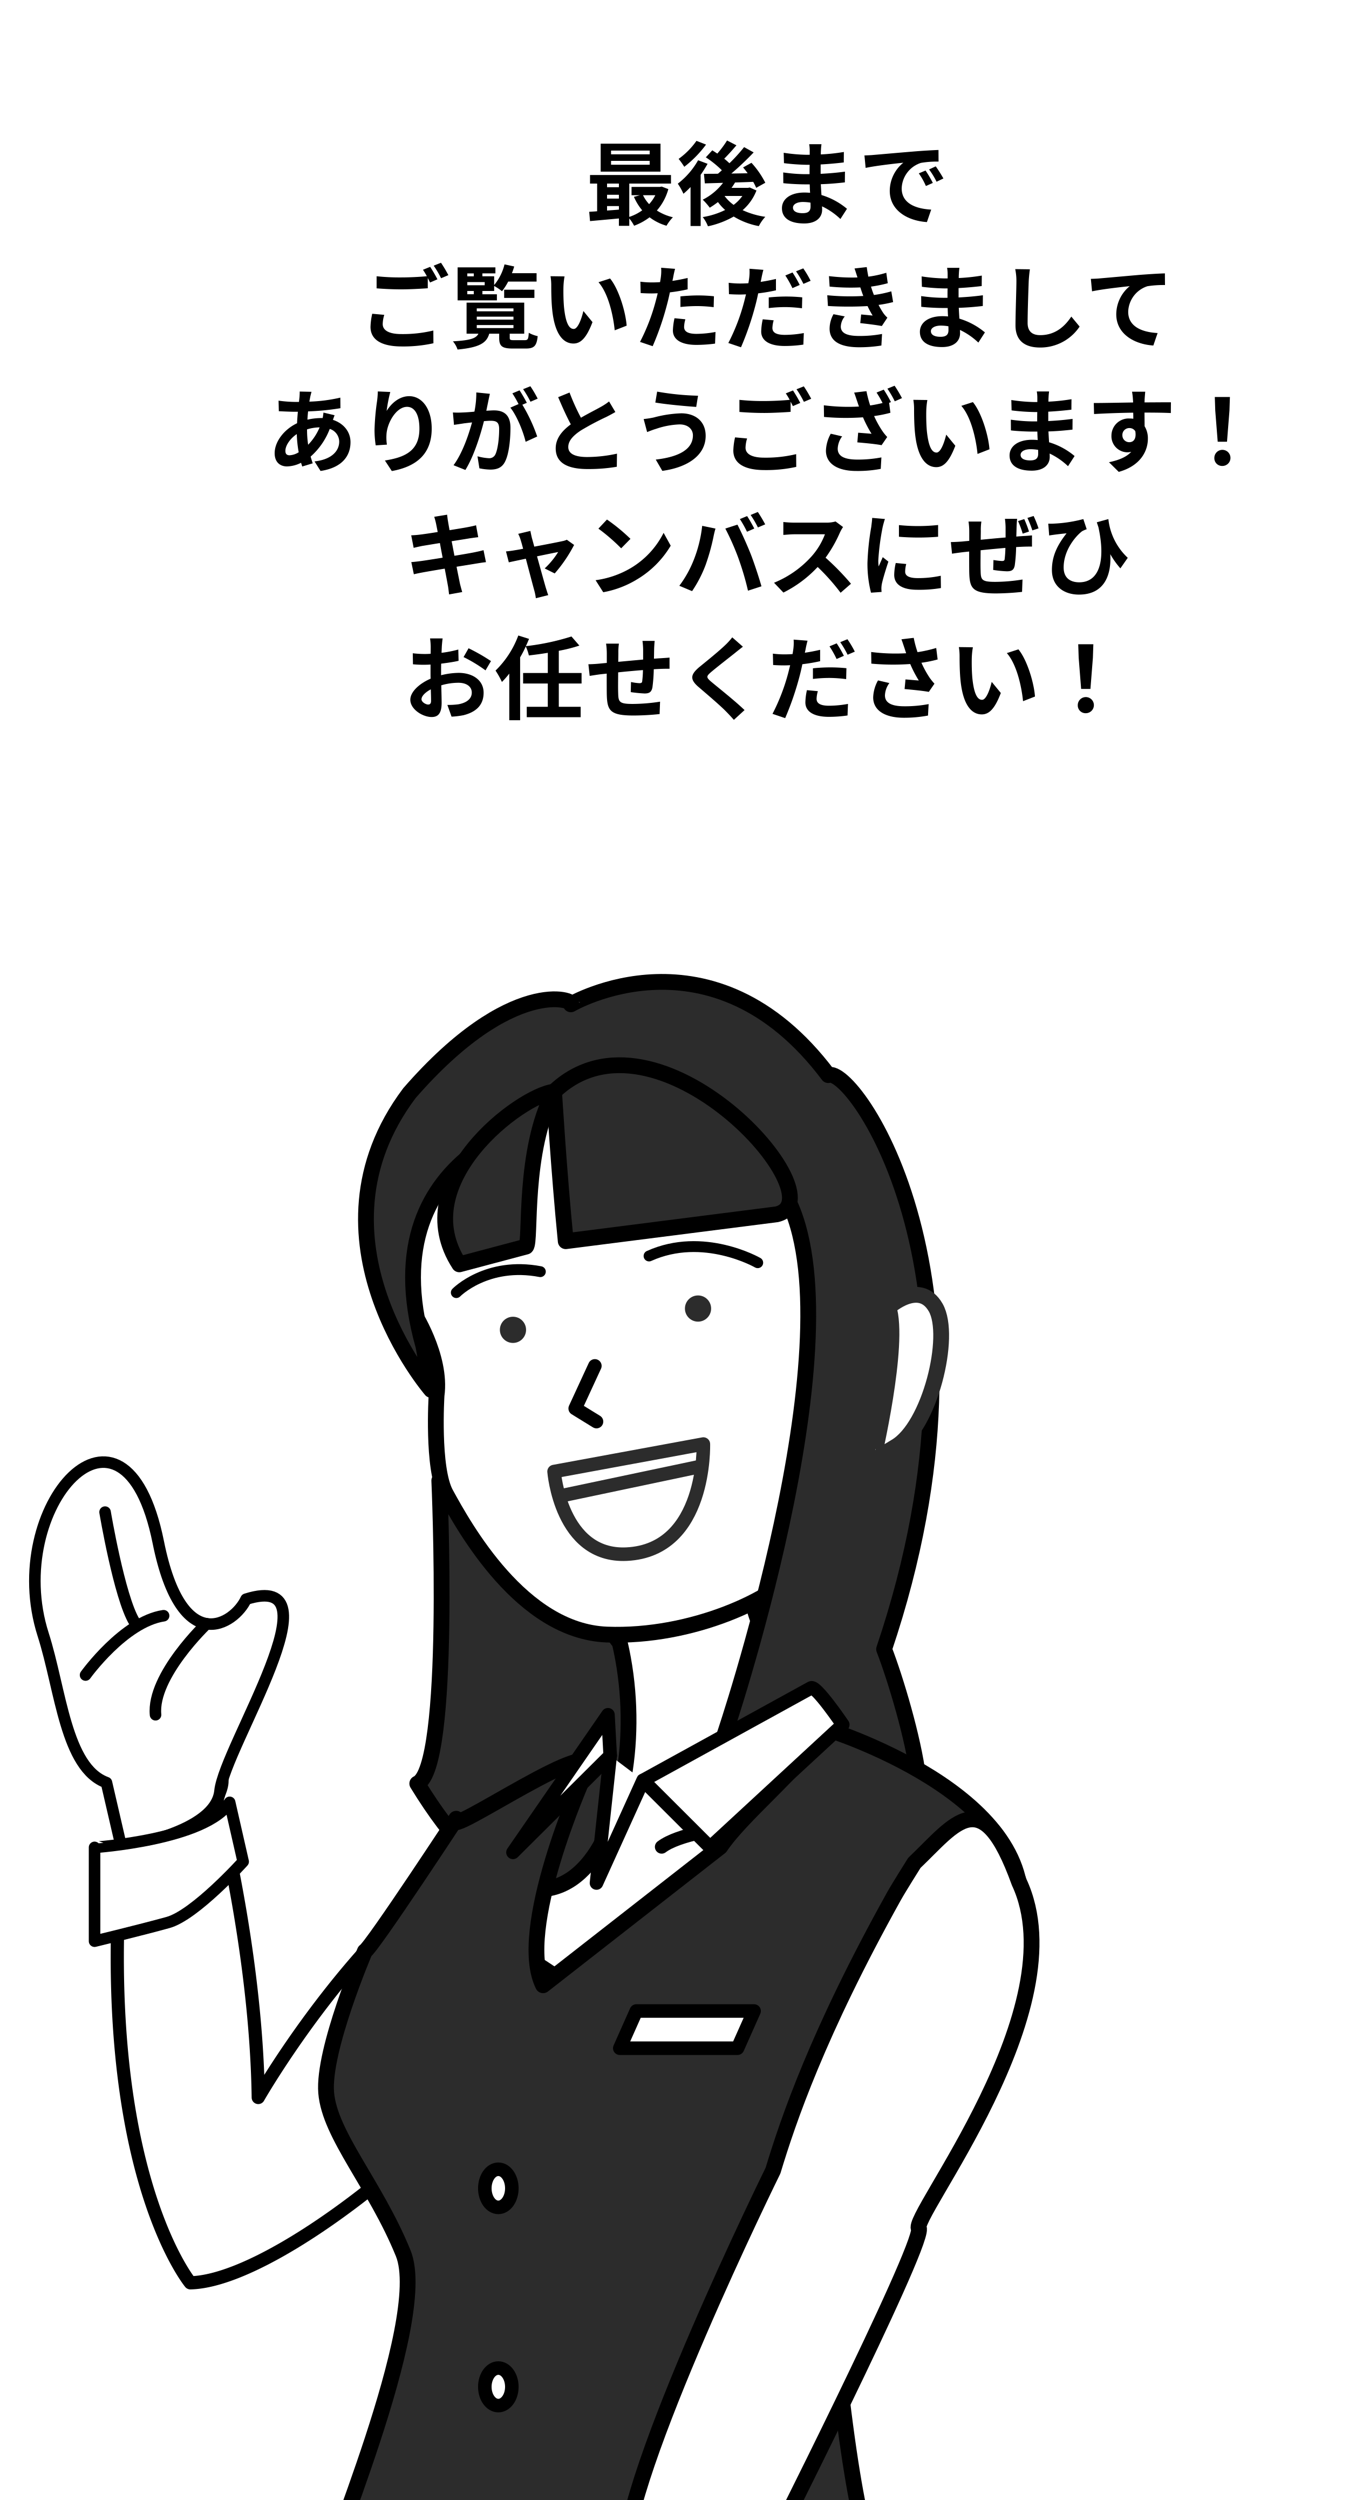 <svg xmlns="http://www.w3.org/2000/svg" xmlns:xlink="http://www.w3.org/1999/xlink" width="414.862" height="768.553" viewBox="0 0 414.862 768.553"><defs><style>.a,.f,.j,.k{fill:none;}.b{clip-path:url(#a);}.c,.d,.e,.h,.l,.m,.n{fill:#fff;}.c,.d,.e,.f,.g,.h,.k,.m{stroke:#000;}.c,.d,.e,.f,.g,.j,.k,.m{stroke-linecap:round;stroke-linejoin:round;}.c{stroke-width:4.059px;}.d,.f,.j{stroke-width:4.163px;}.e{stroke-width:3.549px;}.g,.i{fill:#2c2c2c;}.g,.h,.l,.m{stroke-width:4.856px;}.h,.l{stroke-miterlimit:10;}.j,.l{stroke:#2c2c2c;}.k{stroke-width:3.341px;}.o{filter:url(#b);}</style><clipPath id="a"><rect class="a" width="371.13" height="486.07"/></clipPath><filter id="b" x="56.915" y="0" width="357.946" height="290.1" filterUnits="userSpaceOnUse"><feOffset dy="3" input="SourceAlpha"/><feGaussianBlur stdDeviation="3" result="c"/><feFlood flood-opacity="0.161"/><feComposite operator="in" in2="c"/><feComposite in="SourceGraphic"/></filter></defs><g transform="translate(-1128.87 -9672.418)"><g transform="translate(2633.563 9165.196)"><g class="b" transform="translate(-1504.693 789.705)"><g transform="translate(10.716 19.347)"><path class="c" d="M-1353.4,1063.086s16.293,1.844,19.26,31.2-80.788,103.654-113.442,104.309c0,0-31.721-38.312-19.786-146.294a.4.4,0,0,1,.461-.33.4.4,0,0,1,.227.122c2.6,2.721,4.5-.593,13.566-5.629,22.319-12.4,13.583,3.265,13.583,3.265s12.2,46.328,12.837,91.9C-1426.695,1141.63-1394.219,1084.747-1353.4,1063.086Z" transform="translate(1495.401 -798.699)"/><path class="d" d="M-1328.123,975.177s18.13,54.393-2.015,64.465-23.448,22.489-42.893,41.308c-8.191,7.928,26.828,16.345,46.839,37.345,47.666-11.618,88-51.995,80.175-65.193-10.128-17.09-3.554-12.279-20.682-35.446s-15.8-44.995-10.76-55.067Z" transform="translate(1499.337 -801.949)"/><path class="d" d="M-1254.8,1005.318" transform="translate(1504.245 -800.193)"/><g transform="translate(0 147.614)"><path class="e" d="M-1467.8,1068.359s29-4.063,30.341-17.178c1.4-13.668,37.281-68.186,8.016-58.965-3.549,7.644-19.782,18.352-27-17.534-10.512-52.276-47.988-10.895-35.4,28.407,5.456,17.04,6.871,40.932,19.468,45.512Z" transform="translate(1494.401 -950.076)"/><path class="e" d="M-1458.744,1025.782c-1.146-12.022,15.711-27.97,15.711-27.97" transform="translate(1495.863 -948.115)"/></g><path class="d" d="M-1258.607,1055.609s-40.51.819-50.636,8.414" transform="translate(1502.008 -798.127)"/><line class="f" x2="77.853" y2="35.446" transform="translate(130.103 385.339)"/><path class="f" d="M-1363.961,1195.443l41.143,25.951-36.712-1.9" transform="translate(1499.76 -792.382)"/><path class="f" d="M-1217.372,1056.218s-14.559,1.9-17.089,7.6" transform="translate(1505.08 -798.102)"/><line class="f" x2="5.697" y2="20.887" transform="translate(242.768 297.99)"/><g transform="translate(101.827)"><path class="g" d="M-1374.665,955.53s3.977,88.441-6.767,93.14c44.125,72.212,74.437,8.844,62.273-43.284l-17.733-23.331Z" transform="translate(1397.215 -802.239)"/><path class="h" d="M-1382.794,908.047s9.066,13.765,7.386,25.853c0,0-1.409,22.445,2.854,30.218,5.707,10.411,23.334,42.3,49.523,43.309s52.041-11.08,59.763-20.822,22.159-50.362,21.823-55.063,12.423-64.464-33.575-78.23S-1392.867,832.5-1382.794,908.047Z" transform="translate(1397.12 -806.797)"/><g transform="translate(41.184 96.381)"><circle class="i" cx="4.029" cy="4.029" r="4.029" transform="translate(56.91)"/><circle class="i" cx="4.029" cy="4.029" r="4.029" transform="translate(0 6.547)"/></g><path class="j" d="M-1295.11,944.745l-45.912,8.452s2.036,26.339,22.279,25.392C-1294.061,977.436-1295.11,944.745-1295.11,944.745Z" transform="translate(1398.875 -802.682)"/><path class="k" d="M-1279.547,891.4s-16.712-9.611-33.419-2.071" transform="translate(1400.028 -805.077)"/><path class="k" d="M-1369.9,900.31s9.4-9.588,25.842-6.441" transform="translate(1397.689 -804.798)"/><line class="j" x1="41.539" y2="8.754" transform="translate(61.441 148.922)"/><path class="g" d="M-1254.413,836.948c7.47-3.231,55.361,63.3,17.163,176.464,7.171,18.5,21.838,73.388-3.442,37.866-6.936-4.7-37.62-13.417-45.721-11.271,0,0,40.351-119.04,20.206-163.362,0,0-21.108,10.79-68.449-28.157,0,0-62.052,9.008-44.249,71.792l2.351,13.43s-40.242-46.569-6.668-91.223c31.524-36.2,51.261-28.612,49.643-27.3C-1333.579,815.191-1290,789.606-1254.413,836.948Z" transform="translate(1396.592 -808.288)"/><path class="f" d="M-1328.737,921.668l-6.044,13.093,6.547,4.03" transform="translate(1399.132 -803.63)"/><path class="l" d="M-1242.062,904.5s9.52-8.641,14.535.1-1.8,36.646-12.37,42.789l-6.946,4.219S-1238.373,915.778-1242.062,904.5Z" transform="translate(1402.745 -804.492)"/></g><path class="g" d="M-1254.6,1028.85c-9.478,13.5-25.922,26.442-32.55,36.273l-54.484,42.538c-8.426-16.883,11.855-62.893,13.081-65.444,7.053-14.676-44.441,21.329-39.955,14.492,2.639-4.02-25.822,39.439-27.936,40.507,0,0-12.974,30.357-11.9,43.451s15.072,28.205,23.687,49.355-26.377,99.719-22.071,95.69l166.449-3.03s-5.482-5.037-11.942-70.509,53.851-103.569,57.117-125.724C-1189.558,1048.832-1254.6,1028.85-1254.6,1028.85Z" transform="translate(1497.934 -799.226)"/><path class="m" d="M-1231.084,1068.94s-4.765,7.558-6.278,10.271c-23.411,42.028-32.523,68.89-37.187,84.316,0,0-46.26,93.832-45.517,119.327h43.209s47.811-94.568,47.216-101.408c-3.581-2.718,48.9-67.766,30.8-106.547C-1210.158,1043.551-1218.489,1056.961-1231.084,1068.94Z" transform="translate(1501.563 -798.129)"/><path class="e" d="M-1435.215,1050.535l4.154,18.234s-14.771,16.387-23.08,18.695-22.619,5.754-22.619,5.754v-28.834S-1442.6,1062.075-1435.215,1050.535Z" transform="translate(1495.125 -798.335)"/><path class="d" d="M-1263.131,1016.789c1.363-1.221,9.814,11.265,9.814,11.265l-40.815,37.684-20.61-20.562Z" transform="translate(1501.782 -799.725)"/><path class="d" d="M-1323.951,1024.678l.689,12.569-29.9,29.733Z" transform="translate(1500.203 -799.398)"/><path class="d" d="M-1324.276,1036.751l-4.216,39.154,14.314-31.552" transform="translate(1501.217 -798.902)"/><ellipse class="d" cx="4.154" cy="5.859" rx="4.154" ry="5.859" transform="translate(138.383 364.992)"/><ellipse class="d" cx="4.154" cy="5.77" rx="4.154" ry="5.77" transform="translate(138.383 426.102)"/><path class="d" d="M-1285.4,1123.584h-36.214l5.089-11.433h36.214Z" transform="translate(1501.5 -795.804)"/><path class="g" d="M-1339.7,840.694c-10.264,1.156-45.716,27.652-29.145,53.088l20.534-5.456C-1346.679,886.818-1349.426,858.81-1339.7,840.694Z" transform="translate(1499.381 -806.957)"/><path class="g" d="M-1341.022,841.015s1.443,24.357,3.588,45.97l64.868-8.262C-1252.846,874.231-1309.395,810.81-1341.022,841.015Z" transform="translate(1500.702 -807.277)"/><path class="e" d="M-1479.42,1013.671s11.771-16.388,24-18.234" transform="translate(1495.016 -800.599)"/><path class="e" d="M-1473.656,964.843s4.385,26.08,9,33.7" transform="translate(1495.253 -801.856)"/></g></g></g><g class="o" transform="matrix(1, 0, 0, 1, 1128.87, 9672.42)"><path class="n" d="M-866.365,271.513c93.873,0,169.973,57.738,169.973,128.961,0,40.591-24.724,76.794-63.361,100.433,23.856,26.589-2.4,41.158-10.766,42.705,7.268-7.577,14.654-29.771-2.7-35.261-26.754,13.325-58.755,21.083-93.15,21.083-93.873,0-169.973-57.737-169.973-128.96S-960.238,271.513-866.365,271.513Z" transform="translate(1102.25 -265.51)"/></g><path d="M-36.12-19.544H-47.992v-1.148H-36.12Zm0,3.192H-47.992v-1.176H-36.12Zm3.332-6.468h-18.4v8.6h18.4Zm-1.6,15.848a11.724,11.724,0,0,1-1.9,2.744,10.841,10.841,0,0,1-1.876-2.744ZM-49.224-3.64h3.64v1.092c-1.232.112-2.464.2-3.64.28Zm0-3.472h3.64v1.176h-3.64Zm3.64-3.444v1.12h-3.64v-1.12Zm13.16.924-.56.112h-8.708v2.548h2.576l-1.848.5a17.148,17.148,0,0,0,2.548,4.144A14.375,14.375,0,0,1-42.392-.308V-10.556h12.824v-2.632H-54.46v2.632h2.184v8.512c-.868.084-1.708.112-2.436.168L-54.46.98C-52,.756-48.8.476-45.584.168V2.436h3.192V.168a12.377,12.377,0,0,1,1.484,2.24,18.243,18.243,0,0,0,4.76-2.6,15.687,15.687,0,0,0,5.208,2.6A13.792,13.792,0,0,1-28.98-.2a15.654,15.654,0,0,1-4.928-2.072,16.692,16.692,0,0,0,3.528-6.58Zm10.7-14.056a23.4,23.4,0,0,1-5.488,5.544,25.48,25.48,0,0,1,1.736,2.436,34.423,34.423,0,0,0,6.692-6.832Zm.5,5.964a23.884,23.884,0,0,1-6.244,7.2A20.225,20.225,0,0,1-25.732-7.42a24.79,24.79,0,0,0,2.184-2.072V2.492h3.108V-13.244a37.521,37.521,0,0,0,2.128-3.388Zm8.176,10.976h5.432A12.467,12.467,0,0,1-10.3-4,12.784,12.784,0,0,1-13.076-6.72Zm7.7-2.6-.532.112h-5.068c.392-.532.756-1.092,1.092-1.652,1.82-.056,3.724-.112,5.572-.2A16.164,16.164,0,0,1-3.36-9.24l2.8-1.568A27.607,27.607,0,0,0-4.816-16.94l-2.576,1.428c.476.56.952,1.148,1.4,1.792L-11-13.636a89.482,89.482,0,0,0,6.86-6.5l-2.94-1.624A50.238,50.238,0,0,1-11.592-16.8a21.053,21.053,0,0,0-1.6-1.4c1.176-1.176,2.548-2.688,3.752-4.116L-12.32-23.8a30.546,30.546,0,0,1-3,4.032c-.532-.364-1.064-.7-1.54-1.008l-1.988,2.156a31.851,31.851,0,0,1,4.928,3.976c-.392.364-.812.728-1.2,1.064-1.6.028-3.052.028-4.312.028l.28,2.94,5.6-.168A18.074,18.074,0,0,1-19.8-5.6,19.407,19.407,0,0,1-17.64-3.136a27.085,27.085,0,0,0,2.52-1.736,15.252,15.252,0,0,0,2.212,2.436A24.207,24.207,0,0,1-19.8-.252a10.829,10.829,0,0,1,1.6,2.828,27.365,27.365,0,0,0,7.924-3A22.681,22.681,0,0,0-2.548,2.52,12.45,12.45,0,0,1-.56-.336,25.124,25.124,0,0,1-7.532-2.38,15.294,15.294,0,0,0-3.276-8.428Zm13.3,6.188c0-.952,1.092-1.736,3.08-1.736a15.551,15.551,0,0,1,2.3.2c.028.5.028.9.028,1.2,0,1.624-.98,2.044-2.464,2.044C8.96-1.456,7.952-2.1,7.952-3.164Zm8.764-19.488h-3.78A11.256,11.256,0,0,1,13.1-20.72V-19.4H12.012A52.275,52.275,0,0,1,5.1-20.02l.084,3.192a64.366,64.366,0,0,0,6.86.5h1.036c-.028.952-.028,1.96-.028,2.884H11.7a49.477,49.477,0,0,1-6.748-.532l.028,3.3c1.848.224,5.04.364,6.664.364H13.1c.028.84.056,1.736.112,2.6-.56-.056-1.148-.084-1.736-.084-4.312,0-6.916,1.988-6.916,4.816C4.564,0,6.916,1.708,11.4,1.708c3.7,0,5.516-1.848,5.516-4.228,0-.308,0-.644-.028-1.036A21.462,21.462,0,0,1,22.54.336L24.556-2.8a21.922,21.922,0,0,0-7.84-4.228c-.084-1.12-.14-2.268-.2-3.332,2.688-.084,4.872-.28,7.392-.56l.028-3.3c-2.268.308-4.648.532-7.476.672v-2.884c2.716-.14,5.264-.392,7.112-.616l.028-3.22a58.683,58.683,0,0,1-7.084.756c0-.448,0-.868.028-1.148A18.911,18.911,0,0,1,16.716-22.652Zm13.216,3.444.364,3.836c3.248-.7,8.96-1.316,11.592-1.6a11.2,11.2,0,0,0-4.172,8.652c0,6.076,5.544,9.212,11.424,9.6l1.316-3.836c-4.76-.252-9.072-1.9-9.072-6.524a8.509,8.509,0,0,1,5.936-7.84,29.088,29.088,0,0,1,5.4-.392L52.7-20.888c-1.988.084-5.04.252-7.924.5-5.124.42-9.744.84-12.1,1.036C32.144-19.292,31.052-19.236,29.932-19.208ZM48.72-14.56l-2.072.868A21.6,21.6,0,0,1,48.832-9.8l2.128-.952A34.754,34.754,0,0,0,48.72-14.56Zm3.136-1.288-2.044.952a24.633,24.633,0,0,1,2.3,3.78l2.1-1.008A41.882,41.882,0,0,0,51.856-15.848ZM-117.74,29.8l-3.7-.336a20.46,20.46,0,0,0-.532,4.032c0,3.864,3.22,6.02,9.632,6.02a42.937,42.937,0,0,0,9.716-.98l-.028-3.92a39.884,39.884,0,0,1-9.828,1.092c-4.032,0-5.74-1.26-5.74-3.08A10.494,10.494,0,0,1-117.74,29.8Zm14.112-14.756-2.212.9a20.66,20.66,0,0,1,1.2,1.988c-2.156.2-5.18.364-7.84.364a65.693,65.693,0,0,1-7.616-.364v3.724c2.268.168,4.7.308,7.644.308,2.66,0,6.132-.2,8.092-.336V18.484c.252.476.5.952.7,1.372l2.268-.98A41.341,41.341,0,0,0-103.628,15.04Zm3.332-1.26-2.24.9a29.685,29.685,0,0,1,2.268,3.864l2.24-.952A39.977,39.977,0,0,0-100.3,13.78Zm8.092,8.68h1.988v1.008H-92.2Zm1.988-5.4v.9H-92.2v-.9Zm3.36,3.64H-92.2v-.98h5.348Zm3.752,2.772h-4.452V22.46h3.612V20.92a15.708,15.708,0,0,1,2.408,1.624,17.5,17.5,0,0,0,1.9-2.968H-70.9V17h-7.588a18.025,18.025,0,0,0,.7-2.072l-2.968-.644a15.833,15.833,0,0,1-3.192,6.356V17.952h-3.612v-.9h4V15.208h-11.62V25.344H-83.1Zm11.536,1.12v-2.52h-9.3v2.52Zm-17.724,8.344h11.284v.924H-89.292Zm0-2.576h11.284v.9H-89.292Zm0-2.548h11.284v.9H-89.292Zm11.48,9.772c-1.148,0-1.344-.084-1.344-.756V35.592H-74.7V26.044H-92.428v9.548h3.64c-.7,1.428-2.408,2.044-7.84,2.352a7.586,7.586,0,0,1,1.428,2.52c6.8-.644,8.932-2.044,9.744-4.872H-82.4v1.26c0,2.52.812,3.3,4.144,3.3h4.088c2.492,0,3.3-.784,3.612-3.808A9.77,9.77,0,0,1-73.3,35.312c-.112,1.96-.308,2.268-1.176,2.268ZM-62.3,17.98l-4.312-.056a17.02,17.02,0,0,1,.224,2.856c0,1.708.028,4.984.308,7.56.784,7.5,3.444,10.276,6.524,10.276,2.24,0,4-1.708,5.852-6.58l-2.8-3.416c-.532,2.24-1.652,5.516-2.968,5.516-1.764,0-2.6-2.772-3-6.8-.168-2.016-.2-4.116-.168-5.936A22.653,22.653,0,0,1-62.3,17.98Zm14,.644-3.556,1.148c3.052,3.472,4.536,10.276,4.984,14.784l3.668-1.428C-43.512,28.844-45.64,21.844-48.3,18.624Zm23.156,12.544-3.332-.336a19.58,19.58,0,0,0-.5,3.752c0,2.828,2.548,4.452,7.252,4.452a44.948,44.948,0,0,0,5.712-.392l.14-3.584a32.86,32.86,0,0,1-5.824.588c-3,0-3.836-.924-3.836-2.156A9.593,9.593,0,0,1-25.144,31.168Zm-3.164-15.512-4.284-.336a14.354,14.354,0,0,1-.084,2.828q-.084.672-.252,1.6-1.3.084-2.52.084a27.709,27.709,0,0,1-3.528-.224l.084,3.5c.98.056,2.044.112,3.388.112.588,0,1.2-.028,1.848-.056-.168.812-.392,1.6-.588,2.352a60.624,60.624,0,0,1-4.844,12.6l3.892,1.316a87.008,87.008,0,0,0,4.452-12.964c.308-1.148.588-2.38.84-3.584a51.545,51.545,0,0,0,5.46-.924v-3.5c-1.54.364-3.108.672-4.676.9.084-.392.168-.756.224-1.064C-28.784,17.672-28.532,16.412-28.308,15.656Zm1.652,8.456v3.276a48.108,48.108,0,0,1,5.4-.28,41.048,41.048,0,0,1,4.816.336l.084-3.36a49.239,49.239,0,0,0-4.928-.252C-23.072,23.832-25.088,23.972-26.656,24.112ZM2.016,31.476l-3.36-.308A19.06,19.06,0,0,0-1.82,34.92c0,2.828,2.548,4.452,7.252,4.452a40.185,40.185,0,0,0,5.712-.42l.14-3.556a32.752,32.752,0,0,1-5.824.56c-3,0-3.836-.924-3.836-2.156A9.817,9.817,0,0,1,2.016,31.476ZM-1.148,15.964l-4.284-.336a14.59,14.59,0,0,1-.084,2.856q-.084.672-.252,1.6-1.3.084-2.52.084a27.4,27.4,0,0,1-3.528-.224l.084,3.5c.98.056,2.016.112,3.388.112.588,0,1.2-.028,1.848-.056-.2.784-.392,1.6-.588,2.352a61.242,61.242,0,0,1-4.844,12.6l3.892,1.316A90.316,90.316,0,0,0-3.584,26.8c.308-1.148.588-2.408.84-3.612a51.546,51.546,0,0,0,5.46-.924v-3.5c-1.54.364-3.136.672-4.7.9.084-.364.168-.728.224-1.036C-1.652,18.008-1.372,16.748-1.148,15.964ZM.5,24.448v3.276a41.9,41.9,0,0,1,5.4-.308,40.716,40.716,0,0,1,4.816.364l.084-3.36a49.239,49.239,0,0,0-4.928-.252A53.378,53.378,0,0,0,.5,24.448Zm7.308-7.672L5.6,17.7a31.351,31.351,0,0,1,2.184,3.892l2.24-.98A38.515,38.515,0,0,0,7.812,16.776Zm3.3-1.26-2.212.9a29.686,29.686,0,0,1,2.268,3.864l2.212-.952A30.909,30.909,0,0,0,11.116,15.516Zm7.392,8.26.2,3.3a104.129,104.129,0,0,0,12.18.028c.448.952.98,1.932,1.568,2.912-.84-.084-2.352-.224-3.528-.336l-.28,2.66c2.044.224,5.068.588,6.636.9l1.708-2.576a8.535,8.535,0,0,1-1.26-1.428,25.484,25.484,0,0,1-1.456-2.492,37.519,37.519,0,0,0,4.48-.868l-.56-3.3a36.149,36.149,0,0,1-5.348,1.12c-.168-.448-.336-.868-.476-1.26-.14-.42-.28-.868-.42-1.316A40.819,40.819,0,0,0,37.1,20.08l-.448-3.22a32.182,32.182,0,0,1-5.516,1.2q-.294-1.428-.5-2.94l-3.752.42c.336.98.616,1.876.9,2.772a58.244,58.244,0,0,1-8.764-.42l.2,3.22a65.466,65.466,0,0,0,9.436.252c.168.476.336,1.008.56,1.652.112.308.224.644.364.98A71.751,71.751,0,0,1,18.508,23.776Zm5.376,6.5L20.412,29.6a9.3,9.3,0,0,0-1.2,4.508c.056,4,3.528,5.656,9.128,5.656a43.006,43.006,0,0,0,6.8-.532l.2-3.556a36.852,36.852,0,0,1-7.028.616c-3.7,0-5.656-.84-5.656-2.912A5.255,5.255,0,0,1,23.884,30.272Zm26.488,4.564c0-.952,1.092-1.736,3.08-1.736a15.55,15.55,0,0,1,2.3.2c.028.5.028.9.028,1.2,0,1.624-.98,2.044-2.464,2.044C51.38,36.544,50.372,35.9,50.372,34.836Zm8.764-19.488h-3.78a11.256,11.256,0,0,1,.168,1.932V18.6H54.432a52.275,52.275,0,0,1-6.916-.616l.084,3.192a64.366,64.366,0,0,0,6.86.5H55.5c-.028.952-.028,1.96-.028,2.884H54.124a49.477,49.477,0,0,1-6.748-.532l.028,3.3c1.848.224,5.04.364,6.664.364h1.456c.028.84.056,1.736.112,2.6-.56-.056-1.148-.084-1.736-.084-4.312,0-6.916,1.988-6.916,4.816,0,2.968,2.352,4.676,6.832,4.676,3.7,0,5.516-1.848,5.516-4.228,0-.308,0-.644-.028-1.036a21.462,21.462,0,0,1,5.656,3.892L66.976,35.2a21.921,21.921,0,0,0-7.84-4.228c-.084-1.12-.14-2.268-.2-3.332,2.688-.084,4.872-.28,7.392-.56l.028-3.3c-2.268.308-4.648.532-7.476.672V21.564c2.716-.14,5.264-.392,7.112-.616l.028-3.22a58.683,58.683,0,0,1-7.084.756c0-.448,0-.868.028-1.148A18.911,18.911,0,0,1,59.136,15.348Zm21.672.448L76.3,15.74a17.858,17.858,0,0,1,.364,3.78c0,2.408-.28,9.772-.28,13.524,0,4.788,2.968,6.8,7.56,6.8A14.494,14.494,0,0,0,96.1,33.408l-2.548-3.08c-2.016,3.052-4.956,5.712-9.576,5.712-2.184,0-3.864-.924-3.864-3.752,0-3.472.224-9.744.336-12.768C80.5,18.4,80.64,16.972,80.808,15.8Zm18.76,2.94.364,3.836c3.248-.7,8.96-1.316,11.592-1.6a11.276,11.276,0,0,0-4.144,8.652c0,6.048,5.544,9.212,11.4,9.6l1.316-3.836c-4.732-.252-9.044-1.932-9.044-6.524A8.517,8.517,0,0,1,116.956,21a31.685,31.685,0,0,1,5.4-.364l-.028-3.584c-1.96.056-5.04.252-7.924.476-5.124.448-9.744.868-12.068,1.064C101.78,18.652,100.688,18.708,99.568,18.736ZM-140.112,53.46l-3.64-.084c.028.476-.028,1.148-.056,1.68q-.084.714-.168,1.512h-1.12a39.565,39.565,0,0,1-5.152-.392l.084,3.248c1.316.056,3.5.168,4.956.168h.9q-.168,1.722-.252,3.528c-3.92,1.848-6.888,5.6-6.888,9.212,0,2.828,1.736,4.06,3.78,4.06a9.994,9.994,0,0,0,4.34-1.12c.112.392.252.784.364,1.148l3.22-.98c-.224-.672-.448-1.372-.644-2.072a21.5,21.5,0,0,0,5.88-8.512,4.164,4.164,0,0,1,2.912,3.92c0,2.744-2.184,5.488-7.588,6.076l1.848,2.94c6.888-1.036,9.212-4.872,9.212-8.848,0-3.248-2.156-5.8-5.4-6.86.168-.532.392-1.12.5-1.428l-3.416-.812a15.383,15.383,0,0,1-.252,1.68h-.5a19.1,19.1,0,0,0-4.172.5c.028-.84.112-1.708.2-2.548a77.063,77.063,0,0,0,9.94-.98l-.028-3.248a49.144,49.144,0,0,1-9.52,1.232c.084-.56.2-1.064.28-1.54C-140.392,54.524-140.28,54.02-140.112,53.46ZM-148.148,71.6c0-1.6,1.4-3.724,3.5-5.152a39.017,39.017,0,0,0,.588,5.6,5.969,5.969,0,0,1-2.8.924C-147.756,72.976-148.148,72.5-148.148,71.6Zm6.664-6.524V65a13.959,13.959,0,0,1,3.864-.616,17.243,17.243,0,0,1-3.528,5.348A29.453,29.453,0,0,1-141.484,65.08Zm25.592-11.564-3.836-.168a24.8,24.8,0,0,1-.224,2.94,73.673,73.673,0,0,0-.784,8.96,31.672,31.672,0,0,0,.364,4.676l3.444-.224a14.641,14.641,0,0,1-.14-2.968c.14-3.7,3.024-8.652,6.328-8.652,2.352,0,3.808,2.408,3.808,6.72,0,6.776-4.4,8.82-10.612,9.772l2.128,3.248c7.42-1.344,12.264-5.124,12.264-13.048,0-6.16-3.024-9.968-6.916-9.968-3.164,0-5.6,2.352-6.944,4.536A45.655,45.655,0,0,1-115.892,53.516Zm30.632.56-4.172-.42a28.5,28.5,0,0,1-.588,5.908c-1.428.14-2.744.224-3.612.252a26.735,26.735,0,0,1-3,0l.336,3.808c.868-.14,2.324-.336,3.136-.476.5-.056,1.4-.168,2.408-.28-1.036,3.836-2.968,9.492-5.684,13.16l3.64,1.456c2.576-4.116,4.648-10.752,5.712-15.008.812-.056,1.512-.112,1.96-.112,1.736,0,2.716.308,2.716,2.548,0,2.772-.392,6.16-1.148,7.756a2.053,2.053,0,0,1-2.1,1.2,16.179,16.179,0,0,1-3.416-.588l.588,3.7a18.4,18.4,0,0,0,3.36.392c2.128,0,3.668-.616,4.592-2.576,1.2-2.436,1.6-6.972,1.6-10.276,0-4.032-2.1-5.348-5.068-5.348-.588,0-1.4.056-2.352.112.2-1.008.42-2.044.588-2.884C-85.624,55.7-85.428,54.8-85.26,54.076Zm12.46-2.324-2.24.9a31.667,31.667,0,0,1,2.268,3.864l2.212-.952A37.249,37.249,0,0,0-72.8,51.752Zm-3.332,1.26-2.212.924a30.956,30.956,0,0,1,1.9,3.3l-2.52,1.092c1.988,2.464,3.976,7.392,4.7,10.5l3.556-1.624a50.81,50.81,0,0,0-4.564-9.772l1.372-.588C-74.424,55.812-75.432,54.048-76.132,53.012Zm15.372.672-3.5,1.428c1.26,2.968,2.6,5.964,3.892,8.344-2.688,1.988-4.648,4.312-4.648,7.392,0,4.816,4.228,6.356,9.8,6.356a52,52,0,0,0,8.988-.7l.056-4.032a43.226,43.226,0,0,1-9.156,1.036c-3.892,0-5.824-1.064-5.824-3.08,0-1.96,1.568-3.556,3.892-5.1a82.88,82.88,0,0,1,7.812-4.144c1.036-.532,1.932-1.008,2.772-1.512l-1.932-3.248a17.5,17.5,0,0,1-2.6,1.708c-1.316.756-3.752,1.96-6.048,3.3A66.509,66.509,0,0,1-60.76,53.684Zm37.94,13.16c0,4.368-4.48,6.664-11.424,7.448l2.016,3.472C-24.444,76.7-18.9,72.976-18.9,66.984c0-4.4-3.108-6.916-7.532-6.916a36.921,36.921,0,0,0-8.456,1.288,28.183,28.183,0,0,1-3.08.476l1.064,4c.812-.308,1.9-.756,2.716-.98a24.972,24.972,0,0,1,7.28-1.372C-24.276,63.484-22.82,65-22.82,66.844Zm-11-13.44-.56,3.36c3.22.56,9.3,1.12,12.572,1.344l.56-3.444A83.138,83.138,0,0,1-33.824,53.4ZM-6.16,67.8l-3.7-.336a20.46,20.46,0,0,0-.532,4.032c0,3.864,3.22,6.02,9.632,6.02a42.936,42.936,0,0,0,9.716-.98l-.028-3.92A39.885,39.885,0,0,1-.9,73.7c-4.032,0-5.74-1.26-5.74-3.08A10.494,10.494,0,0,1-6.16,67.8ZM7.952,53.04l-2.212.9a20.661,20.661,0,0,1,1.2,1.988c-2.156.2-5.18.364-7.84.364a65.692,65.692,0,0,1-7.616-.364v3.724c2.268.168,4.7.308,7.644.308,2.66,0,6.132-.2,8.092-.336V56.484c.252.476.5.952.7,1.372l2.268-.98A41.343,41.343,0,0,0,7.952,53.04Zm3.332-1.26-2.24.9a29.686,29.686,0,0,1,2.268,3.864l2.24-.952A39.979,39.979,0,0,0,11.284,51.78Zm24.584,1.008-2.212.9A32.251,32.251,0,0,1,35.5,56.9c-1.232.308-2.492.56-3.808.756a37.475,37.475,0,0,1-1.148-4.4l-3.78.448c.364.924.672,1.932.9,2.576.168.476.336,1.064.588,1.708A59.208,59.208,0,0,1,17.444,57.6l.056,3.584a75.434,75.434,0,0,0,11.984.112,36.792,36.792,0,0,0,2.632,5.068c-.868-.084-2.744-.224-4.116-.336L27.748,69c2.352.2,5.88.532,7.448.868l1.736-2.52a14.738,14.738,0,0,1-1.512-1.876,30.455,30.455,0,0,1-2.52-4.564A37.7,37.7,0,0,0,37.912,59.9l-.392-3.052.56-.224A38.515,38.515,0,0,0,35.868,52.788Zm3.332-1.2-2.212.9a30.006,30.006,0,0,1,2.268,3.892l2.212-.98A37.725,37.725,0,0,0,39.2,51.584ZM23.072,67.152l-3.5-.812a11.461,11.461,0,0,0-1.484,5.208c0,4.032,3.612,6.244,9.324,6.244a37.767,37.767,0,0,0,7.532-.644l.2-3.528a38.671,38.671,0,0,1-7.5.672c-3.836-.028-5.936-1.008-5.936-3.36A6.745,6.745,0,0,1,23.072,67.152ZM49.28,55.98l-4.312-.056a17.019,17.019,0,0,1,.224,2.856c0,1.708.028,4.984.308,7.56.784,7.5,3.444,10.276,6.524,10.276,2.24,0,4-1.708,5.852-6.58l-2.8-3.416c-.532,2.24-1.652,5.516-2.968,5.516-1.764,0-2.6-2.772-3-6.8-.168-2.016-.2-4.116-.168-5.936A22.653,22.653,0,0,1,49.28,55.98Zm14,.644-3.556,1.148c3.052,3.472,4.536,10.276,4.984,14.784l3.668-1.428C68.068,66.844,65.94,59.844,63.28,56.624ZM77.952,72.836c0-.952,1.092-1.736,3.08-1.736a15.551,15.551,0,0,1,2.3.2c.028.5.028.9.028,1.2,0,1.624-.98,2.044-2.464,2.044C78.96,74.544,77.952,73.9,77.952,72.836Zm8.764-19.488h-3.78A11.257,11.257,0,0,1,83.1,55.28V56.6H82.012A52.275,52.275,0,0,1,75.1,55.98l.084,3.192a64.366,64.366,0,0,0,6.86.5h1.036c-.028.952-.028,1.96-.028,2.884H81.7a49.477,49.477,0,0,1-6.748-.532l.028,3.3c1.848.224,5.04.364,6.664.364H83.1c.028.84.056,1.736.112,2.6-.56-.056-1.148-.084-1.736-.084-4.312,0-6.916,1.988-6.916,4.816,0,2.968,2.352,4.676,6.832,4.676,3.7,0,5.516-1.848,5.516-4.228,0-.308,0-.644-.028-1.036a21.462,21.462,0,0,1,5.656,3.892L94.556,73.2a21.922,21.922,0,0,0-7.84-4.228c-.084-1.12-.14-2.268-.2-3.332,2.688-.084,4.872-.28,7.392-.56l.028-3.3c-2.268.308-4.648.532-7.476.672V59.564c2.716-.14,5.264-.392,7.112-.616l.028-3.22a58.683,58.683,0,0,1-7.084.756c0-.448,0-.868.028-1.148A18.911,18.911,0,0,1,86.716,53.348Zm29.568.084h-4.06a20.318,20.318,0,0,1,.28,2.436c.028.224.028.5.056.868-3.808.056-8.9.168-12.1.168l.084,3.388c3.444-.2,7.812-.364,12.04-.42.028.616.028,1.26.028,1.876a7.267,7.267,0,0,0-1.12-.084,5.281,5.281,0,0,0-5.6,5.236,4.94,4.94,0,0,0,4.816,5.152,5.987,5.987,0,0,0,1.26-.14c-1.54,1.68-4,2.6-6.832,3.192l3,2.968c6.832-1.9,8.96-6.552,8.96-10.192a7.126,7.126,0,0,0-1.008-3.836c0-1.232-.028-2.772-.028-4.2,3.808,0,6.412.056,8.092.14l.028-3.3c-1.456-.028-5.292.028-8.12.028.028-.336.028-.644.028-.868C116.116,55.392,116.228,53.88,116.284,53.432Zm-7.028,13.412a2.108,2.108,0,0,1,2.156-2.24,2.064,2.064,0,0,1,1.82.98c.392,2.464-.644,3.36-1.82,3.36A2.091,2.091,0,0,1,109.256,66.844Zm29.316,1.96h2.856l.756-9.576.14-4.172h-4.648l.14,4.172ZM140,76.252a2.478,2.478,0,1,0-2.464-2.464A2.383,2.383,0,0,0,140,76.252ZM-101.808,94.008c.084.448.28,1.372.5,2.548-2.408.392-4.564.7-5.544.812-.868.112-1.708.168-2.6.2l.756,3.864c.952-.252,1.68-.392,2.576-.588.868-.14,3.024-.5,5.488-.9.252,1.428.56,3,.84,4.508-2.828.448-5.432.868-6.72,1.036-.9.112-2.156.28-2.912.308l.784,3.752c.644-.168,1.6-.364,2.8-.588s3.836-.672,6.692-1.148c.448,2.352.812,4.284.952,5.1.168.812.252,1.792.392,2.828l4.032-.728c-.252-.9-.532-1.9-.728-2.744-.168-.868-.56-2.744-1.008-5.04,2.464-.392,4.732-.756,6.076-.98,1.064-.168,2.212-.364,2.968-.42l-.756-3.7c-.728.224-1.764.448-2.856.672-1.26.252-3.556.644-6.076,1.064-.308-1.54-.588-3.08-.868-4.48,2.324-.364,4.452-.7,5.6-.9.84-.112,1.96-.28,2.576-.336l-.672-3.668c-.672.2-1.736.42-2.632.588-1.008.2-3.136.532-5.516.924-.224-1.26-.392-2.184-.448-2.576-.14-.672-.224-1.624-.308-2.184l-3.948.644C-102.172,92.552-101.976,93.2-101.808,94.008ZM-72.8,96.22l-3.752.9a9.806,9.806,0,0,1,.784,1.988c.2.616.448,1.512.728,2.6-1.288.252-2.3.42-2.688.476-.924.168-1.68.252-2.576.336l.868,3.36c.84-.2,2.884-.616,5.236-1.12,1.008,3.808,2.156,8.176,2.576,9.688a16.048,16.048,0,0,1,.5,2.464l3.808-.952c-.224-.56-.588-1.82-.756-2.3-.42-1.456-1.624-5.768-2.688-9.632,3.024-.616,5.824-1.2,6.5-1.316a24.857,24.857,0,0,1-4.144,5.04l3.08,1.54a44.073,44.073,0,0,0,5.964-8.764l-2.24-1.6a5.338,5.338,0,0,1-1.428.448c-1.092.252-5.012,1.008-8.568,1.68-.308-1.092-.56-2.044-.756-2.716C-72.52,97.62-72.688,96.864-72.8,96.22Zm23.548-3.5-2.632,2.8a58.219,58.219,0,0,1,7,6.048l2.856-2.912A56.551,56.551,0,0,0-49.252,92.72Zm-3.5,18.648,2.352,3.7a30.323,30.323,0,0,0,10.388-3.948,29.774,29.774,0,0,0,10.36-10.36l-2.184-3.948A26.365,26.365,0,0,1-42.028,107.7,28.859,28.859,0,0,1-52.752,111.368ZM-6.16,91.656l-2.212.924a35.421,35.421,0,0,1,2.184,3.892l2.24-.98C-4.48,94.456-5.46,92.692-6.16,91.656Zm3.3-1.26-2.212.924a29.181,29.181,0,0,1,2.24,3.836l2.24-.952A43.8,43.8,0,0,0-2.856,90.4Zm-19.768,14.9a33.735,33.735,0,0,1-4.368,7.784l3.92,1.652a38.5,38.5,0,0,0,4.144-8.008,65.191,65.191,0,0,0,2.38-8.428c.112-.616.42-1.988.672-2.8l-4.088-.84A40.345,40.345,0,0,1-22.624,105.292Zm13.832-.588a86.515,86.515,0,0,1,2.912,9.884l4.144-1.344c-.784-2.772-2.268-7.252-3.248-9.772-1.064-2.716-3-7.028-4.144-9.184l-3.724,1.2A78.436,78.436,0,0,1-8.792,104.7Zm32.144-9.688-2.3-1.708a10.036,10.036,0,0,1-2.884.364H8.288a31.282,31.282,0,0,1-3.3-.2v3.976c.588-.028,2.128-.2,3.3-.2H17.78a21.7,21.7,0,0,1-4.172,6.86,31.388,31.388,0,0,1-11.48,8.036l2.884,3.024a36.882,36.882,0,0,0,10.528-7.868,63.851,63.851,0,0,1,7.056,7.924l3.192-2.772a78.714,78.714,0,0,0-7.812-8.008,41.167,41.167,0,0,0,4.4-7.7A13.23,13.23,0,0,1,23.352,95.016Zm17.192-.588v3.584a75.151,75.151,0,0,0,12.04,0V94.4A57.577,57.577,0,0,1,40.544,94.428Zm2.24,11.956-3.22-.308a17.106,17.106,0,0,0-.476,3.64c0,2.884,2.324,4.592,7.14,4.592a39.654,39.654,0,0,0,7.224-.532L53.4,110a33.1,33.1,0,0,1-7.028.728c-2.856,0-3.92-.756-3.92-1.988A9.5,9.5,0,0,1,42.784,106.384ZM36.232,92.552l-3.92-.336c-.028.9-.2,1.96-.28,2.744a78.077,78.077,0,0,0-1.176,11.088,35.793,35.793,0,0,0,1.092,9.156l3.248-.224c-.028-.392-.056-.84-.056-1.148a8.449,8.449,0,0,1,.14-1.316c.308-1.484,1.232-4.536,2.016-6.86l-1.736-1.372c-.392.924-.84,1.9-1.26,2.856a13.509,13.509,0,0,1-.112-1.82,74.265,74.265,0,0,1,1.344-10.276C35.644,94.54,36.008,93.14,36.232,92.552ZM76.888,92.5H73.136a22.507,22.507,0,0,1,.2,2.576v3.164c-2.548.2-5.292.476-7.644.7,0-1.092.028-2.044.028-2.688a18.133,18.133,0,0,1,.168-2.912H61.936a21.041,21.041,0,0,1,.224,3.108v2.828c-.9.084-1.624.14-2.128.2-1.428.112-2.744.168-3.528.168l.364,3.584c.756-.14,2.492-.364,3.388-.476.476-.056,1.12-.112,1.876-.2,0,2.6,0,5.292.028,6.5.14,4.844.98,6.384,8.26,6.384a78.971,78.971,0,0,0,7.98-.476l.14-3.808a52.672,52.672,0,0,1-8.372.728c-4.2,0-4.452-.616-4.508-3.388-.056-1.2-.028-3.78,0-6.328,2.38-.252,5.124-.5,7.616-.728a31.448,31.448,0,0,1-.224,3.416c-.056.532-.308.616-.868.616a21.729,21.729,0,0,1-2.576-.308l-.084,3.052a35.557,35.557,0,0,0,4.2.42c1.456,0,2.156-.364,2.436-1.848a48.594,48.594,0,0,0,.42-5.6c.812-.056,1.568-.084,2.184-.112.728-.028,2.212-.056,2.688-.028V97.592c-.812.084-1.932.168-2.688.2-.644.056-1.344.084-2.128.168.028-.952.056-1.932.084-3.052C76.748,94.176,76.832,92.916,76.888,92.5Zm2.184.084-1.9.616A30.334,30.334,0,0,1,78.6,97.06l1.932-.644A32.4,32.4,0,0,0,79.072,92.58Zm2.884-.952-1.9.588a35.217,35.217,0,0,1,1.512,3.836l1.9-.616A32.587,32.587,0,0,0,81.956,91.628Zm4.508,2.352.28,3.64c.616-.112,1.064-.168,1.68-.252.812-.112,2.576-.308,3.668-.42-2.6,3.332-4.508,6.72-4.508,11.284,0,5.1,3.836,7.56,8.316,7.56,7.84,0,10.024-6.048,9.632-12.432a25.893,25.893,0,0,0,3.108,4.368l2.268-3.248a19.077,19.077,0,0,1-5.964-11.9l-3.556.98.5,1.512c2.24,10.248.308,16.94-5.908,16.94-2.688,0-4.788-1.288-4.788-4.564,0-5.376,3.752-9.688,5.684-11.144a10.155,10.155,0,0,1,1.4-.616L97.244,92.58a42.821,42.821,0,0,1-9.184,1.4A15.174,15.174,0,0,1,86.464,93.98ZM-99.792,129.264h-3.864a22.534,22.534,0,0,1,.2,2.464c0,.476,0,1.288-.028,2.268-.56.028-1.12.056-1.624.056a31.049,31.049,0,0,1-3.864-.224l.056,3.388a34.328,34.328,0,0,0,3.92.14c.448,0,.952-.028,1.484-.056v2.352c0,.644,0,1.316.028,1.988-3.444,1.484-6.244,4.032-6.244,6.468,0,2.968,3.836,5.32,6.552,5.32,1.848,0,3.08-.924,3.08-4.4,0-.952-.056-3.136-.112-5.348a18.877,18.877,0,0,1,5.264-.784c2.436,0,4.116,1.12,4.116,3.024,0,2.044-1.792,3.164-4.06,3.584a21.56,21.56,0,0,1-3.444.2l1.288,3.612a25.637,25.637,0,0,0,3.668-.448c4.452-1.12,6.188-3.612,6.188-6.916,0-3.864-3.388-6.1-7.7-6.1a23.2,23.2,0,0,0-5.376.728V139.54c0-.812,0-1.68.028-2.52,1.82-.224,3.752-.5,5.348-.868l-.084-3.472a34.29,34.29,0,0,1-5.152,1.008c.028-.7.056-1.372.084-1.988C-99.988,130.972-99.876,129.768-99.792,129.264Zm7.98,3.024L-93.352,135a44.549,44.549,0,0,1,6.748,4.088l1.68-2.856A58.514,58.514,0,0,0-91.812,132.288Zm-14.476,15.68c0-.98,1.148-2.128,2.856-3.052.056,1.512.084,2.8.084,3.5,0,.952-.392,1.176-.9,1.176C-104.972,149.592-106.288,148.836-106.288,147.968Zm49.224-4.844V139.9h-7v-6.832a46.366,46.366,0,0,0,6.328-1.6l-2.436-2.8A73.685,73.685,0,0,1-74.2,131.644c.364-.756.672-1.484.98-2.24l-3.3-1.036a29.142,29.142,0,0,1-7,10.78,26.033,26.033,0,0,1,1.96,3.5,26.092,26.092,0,0,0,2.268-2.576v14.336h3.332v-19.32a31.8,31.8,0,0,0,1.736-3.36,13,13,0,0,1,.952,2.772c1.876-.224,3.864-.476,5.824-.812V139.9H-75.04v3.22h7.588v7.168H-73.92v3.192h16.576v-3.192h-6.72v-7.168Zm22.484-13.1h-3.752a23.555,23.555,0,0,1,.2,2.576v3.164c-2.548.224-5.264.476-7.644.7,0-1.092.028-2.044.028-2.688a18.548,18.548,0,0,1,.168-2.912h-3.948a21.628,21.628,0,0,1,.224,3.108V136.8c-.9.084-1.624.14-2.128.2-1.428.14-2.716.2-3.528.2l.392,3.584c.728-.112,2.464-.392,3.36-.5.476-.056,1.12-.112,1.876-.2,0,2.6,0,5.32.028,6.524.14,4.844,1.008,6.356,8.26,6.356a79.21,79.21,0,0,0,7.98-.448l.14-3.808a56.412,56.412,0,0,1-8.372.7c-4.2,0-4.452-.616-4.508-3.36-.056-1.2-.028-3.78,0-6.356,2.38-.252,5.124-.5,7.616-.7a30.85,30.85,0,0,1-.224,3.388c-.056.532-.308.644-.868.644a14.835,14.835,0,0,1-2.576-.364l-.084,3.108a42.379,42.379,0,0,0,4.228.42c1.428,0,2.128-.364,2.436-1.848a49.123,49.123,0,0,0,.42-5.6c.812-.056,1.54-.084,2.156-.112.728-.028,2.212-.056,2.688-.028v-3.444c-.812.084-1.9.14-2.688.2-.644.028-1.344.084-2.1.14.028-.924.028-1.932.056-3.024C-34.72,131.7-34.636,130.468-34.58,130.02Zm27.132,1.792-3.276-2.884a19.459,19.459,0,0,1-2.156,2.38c-1.876,1.82-5.712,4.928-7.924,6.72-2.8,2.352-3.024,3.836-.224,6.216,2.548,2.184,6.664,5.684,8.372,7.448.84.84,1.652,1.736,2.436,2.6l3.276-3c-2.856-2.772-8.176-6.972-10.276-8.736-1.512-1.316-1.54-1.624-.056-2.912,1.876-1.6,5.572-4.452,7.392-5.908C-9.24,133.212-8.316,132.484-7.448,131.812ZM15.6,145.476l-3.36-.308a19.06,19.06,0,0,0-.476,3.752c0,2.828,2.548,4.452,7.252,4.452a40.185,40.185,0,0,0,5.712-.42l.14-3.556a32.752,32.752,0,0,1-5.824.56c-3,0-3.836-.924-3.836-2.156A9.817,9.817,0,0,1,15.6,145.476Zm-3.164-15.512-4.284-.336a14.59,14.59,0,0,1-.084,2.856q-.084.672-.252,1.6-1.3.084-2.52.084a27.4,27.4,0,0,1-3.528-.224l.084,3.5c.98.056,2.016.112,3.388.112.588,0,1.2-.028,1.848-.056-.2.784-.392,1.6-.588,2.352a61.242,61.242,0,0,1-4.844,12.6l3.892,1.316A90.316,90.316,0,0,0,10,140.8c.308-1.148.588-2.408.84-3.612a51.546,51.546,0,0,0,5.46-.924v-3.5c-1.54.364-3.136.672-4.7.9.084-.364.168-.728.224-1.036C11.928,132.008,12.208,130.748,12.432,129.964Zm1.652,8.484v3.276a41.9,41.9,0,0,1,5.4-.308,40.716,40.716,0,0,1,4.816.364l.084-3.36a49.239,49.239,0,0,0-4.928-.252A53.378,53.378,0,0,0,14.084,138.448Zm7.308-7.672-2.212.924a31.352,31.352,0,0,1,2.184,3.892l2.24-.98A38.515,38.515,0,0,0,21.392,130.776Zm3.3-1.26-2.212.9a29.686,29.686,0,0,1,2.268,3.864l2.212-.952A30.908,30.908,0,0,0,24.7,129.516Zm17.5,2.6c.168.476.336,1.064.56,1.708A58.615,58.615,0,0,1,32,133.436l.056,3.584a75.084,75.084,0,0,0,11.956.112,36.792,36.792,0,0,0,2.632,5.068c-.868-.056-2.716-.224-4.088-.336l-.28,2.968c2.352.2,5.88.56,7.448.868l1.736-2.52a17.654,17.654,0,0,1-1.512-1.876,30.669,30.669,0,0,1-2.492-4.564,37.237,37.237,0,0,0,4.984-1.008L52,132.2a42.166,42.166,0,0,1-5.74,1.288,32.744,32.744,0,0,1-1.176-4.4l-3.78.448C41.664,130.468,41.972,131.476,42.2,132.12ZM37.6,142.984l-3.5-.812a11.461,11.461,0,0,0-1.484,5.208c0,4.032,3.612,6.244,9.324,6.272a39.5,39.5,0,0,0,7.532-.672l.2-3.528a38.671,38.671,0,0,1-7.5.672c-3.836,0-5.936-1.008-5.936-3.36A6.745,6.745,0,0,1,37.6,142.984Zm25.676-11-4.312-.056a17.019,17.019,0,0,1,.224,2.856c0,1.708.028,4.984.308,7.56.784,7.5,3.444,10.276,6.524,10.276,2.24,0,4-1.708,5.852-6.58l-2.8-3.416c-.532,2.24-1.652,5.516-2.968,5.516-1.764,0-2.6-2.772-3-6.8-.168-2.016-.2-4.116-.168-5.936A22.653,22.653,0,0,1,63.28,131.98Zm14,.644-3.556,1.148c3.052,3.472,4.536,10.276,4.984,14.784l3.668-1.428C82.068,142.844,79.94,135.844,77.28,132.624ZM96.572,144.8h2.856l.756-9.576.14-4.172H95.676l.14,4.172ZM98,152.252a2.478,2.478,0,1,0-2.464-2.464A2.383,2.383,0,0,0,98,152.252Z" transform="translate(1364.785 9739.401)"/></g></svg>
